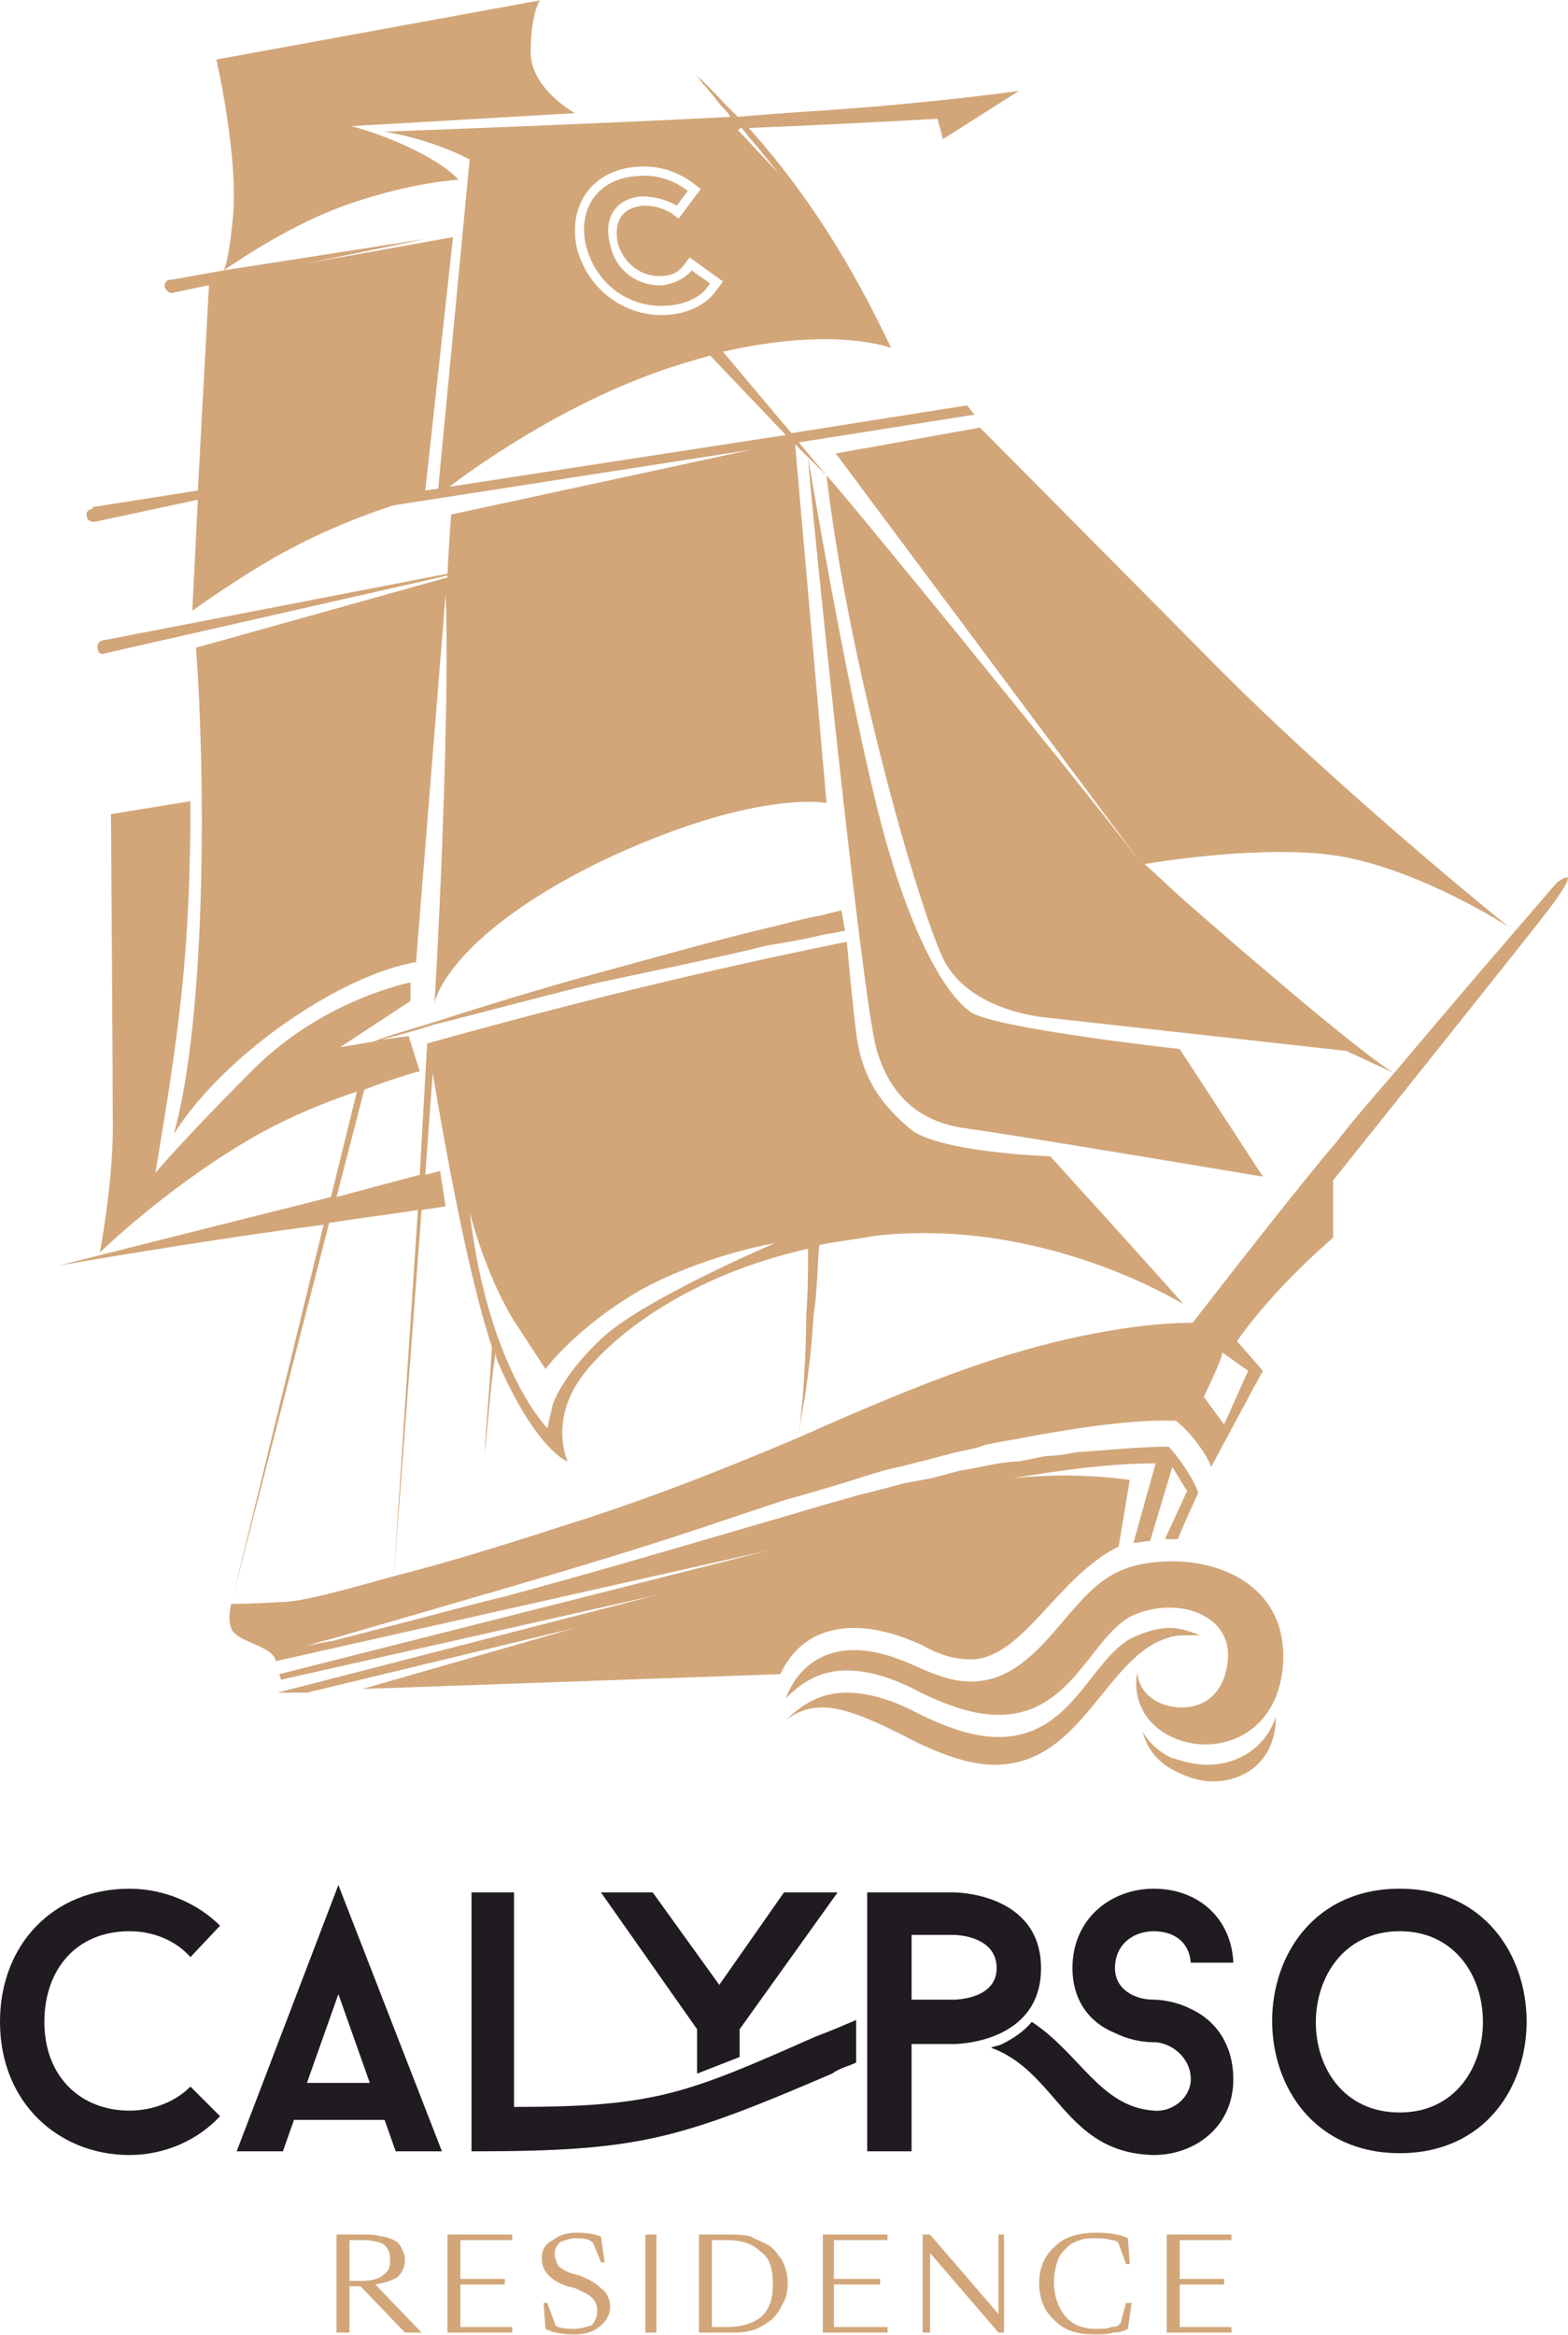<?xml version="1.0" encoding="UTF-8"?> <!-- Creator: CorelDRAW 2020 (64-Bit) --> <svg xmlns="http://www.w3.org/2000/svg" xmlns:xlink="http://www.w3.org/1999/xlink" xmlns:xodm="http://www.corel.com/coreldraw/odm/2003" xml:space="preserve" width="485px" height="722px" style="shape-rendering:geometricPrecision; text-rendering:geometricPrecision; image-rendering:optimizeQuality; fill-rule:evenodd; clip-rule:evenodd" viewBox="0 0 8.48 12.62"> <defs> <style type="text/css"> <![CDATA[ .fil2 {fill:#1F1B20} .fil0 {fill:#D2A679;fill-rule:nonzero} .fil1 {fill:#1F1B20;fill-rule:nonzero} ]]> </style> </defs> <g id="Слой_x0020_1">  <g id="_1656531284528"> <path class="fil0" d="M1.89 12.61l-0.07 0 0 -0.53 0.15 0c0.03,0 0.06,0 0.09,0.01 0.02,0 0.05,0.01 0.07,0.02 0.02,0.01 0.03,0.02 0.04,0.04 0.01,0.02 0.02,0.04 0.02,0.06 0,0.04 -0.01,0.07 -0.04,0.1 -0.03,0.02 -0.07,0.03 -0.12,0.04l0.25 0.26 -0.09 0 -0.24 -0.25 -0.06 0 0 0.25zm0 -0.28l0.07 0c0.05,0 0.09,-0.01 0.11,-0.03 0.03,-0.02 0.04,-0.04 0.04,-0.08 0,-0.04 -0.01,-0.07 -0.04,-0.09 -0.02,-0.01 -0.06,-0.02 -0.11,-0.02l-0.07 0 0 0.22z"></path> <path class="fil0" d="M2.42 12.61l0 -0.53 0.35 0 0 0.03 -0.28 0 0 0.21 0.24 0 0 0.03 -0.24 0 0 0.23 0.28 0 0 0.03 -0.35 0z"></path> <path class="fil0" d="M3.1 12.62c-0.06,0 -0.11,-0.01 -0.15,-0.03l-0.01 -0.14 0.02 0 0.04 0.11c0,0.02 0.04,0.03 0.1,0.03 0.04,0 0.07,-0.01 0.1,-0.02 0.02,-0.02 0.03,-0.05 0.03,-0.08 0,-0.03 -0.01,-0.05 -0.03,-0.07 -0.02,-0.02 -0.05,-0.03 -0.09,-0.05l-0.04 -0.01c-0.09,-0.03 -0.14,-0.08 -0.14,-0.15 0,-0.05 0.02,-0.08 0.06,-0.1 0.04,-0.03 0.08,-0.04 0.13,-0.04 0.06,0 0.1,0.01 0.13,0.02l0.02 0.14 -0.02 0 -0.04 -0.1c-0.01,-0.02 -0.04,-0.03 -0.09,-0.03 -0.04,0 -0.06,0.01 -0.09,0.02 -0.02,0.02 -0.03,0.04 -0.03,0.06 0,0.03 0.01,0.05 0.02,0.07 0.01,0.01 0.04,0.03 0.07,0.04l0.04 0.01c0.05,0.02 0.09,0.04 0.12,0.07 0.03,0.02 0.05,0.06 0.05,0.1 0,0.04 -0.02,0.08 -0.06,0.11 -0.04,0.03 -0.08,0.04 -0.14,0.04z"></path> <path class="fil0" d="M3.49 12.61l0 -0.53 0.06 0 0 0.53 -0.06 0z"></path> <path class="fil0" d="M3.93 12.61l-0.15 0 0 -0.53 0.15 0c0.04,0 0.09,0 0.13,0.01 0.03,0.02 0.07,0.03 0.1,0.05 0.03,0.02 0.05,0.05 0.07,0.08 0.02,0.04 0.03,0.08 0.03,0.12 0,0.05 -0.01,0.09 -0.03,0.12 -0.02,0.04 -0.04,0.07 -0.07,0.09 -0.03,0.02 -0.06,0.04 -0.1,0.05 -0.04,0.01 -0.08,0.01 -0.13,0.01zm-0.08 -0.03l0.08 0c0.08,0 0.14,-0.02 0.18,-0.05 0.05,-0.04 0.07,-0.1 0.07,-0.18 0,-0.09 -0.02,-0.15 -0.07,-0.18 -0.04,-0.04 -0.1,-0.06 -0.18,-0.06l-0.08 0 0 0.47z"></path> <path class="fil0" d="M4.45 12.61l0 -0.53 0.35 0 0 0.03 -0.29 0 0 0.21 0.25 0 0 0.03 -0.25 0 0 0.23 0.29 0 0 0.03 -0.35 0z"></path> <path class="fil0" d="M5.03 12.08l0.37 0.43 0 -0.43 0.03 0 0 0.53 -0.03 0 -0.37 -0.43 0 0.43 -0.04 0 0 -0.53 0.04 0z"></path> <path class="fil0" d="M5.92 12.62c-0.09,0 -0.16,-0.02 -0.21,-0.07 -0.06,-0.05 -0.09,-0.12 -0.09,-0.21 0,-0.08 0.03,-0.15 0.09,-0.2 0.05,-0.05 0.13,-0.07 0.22,-0.07 0.07,0 0.13,0.01 0.17,0.03l0.01 0.14 -0.02 0 -0.04 -0.11c0,-0.01 -0.02,-0.02 -0.04,-0.02 -0.03,-0.01 -0.06,-0.01 -0.09,-0.01 -0.03,0 -0.05,0 -0.08,0.01 -0.03,0.01 -0.05,0.02 -0.07,0.04 -0.02,0.02 -0.04,0.04 -0.05,0.07 -0.01,0.03 -0.02,0.07 -0.02,0.11 0,0.08 0.02,0.14 0.06,0.19 0.04,0.05 0.1,0.07 0.17,0.07 0.03,0 0.06,0 0.08,-0.01 0.03,0 0.04,-0.01 0.05,-0.02l0.03 -0.11 0.03 0 -0.02 0.14c-0.02,0.01 -0.04,0.02 -0.08,0.02 -0.03,0.01 -0.07,0.01 -0.1,0.01z"></path> <path class="fil0" d="M6.31 12.61l0 -0.53 0.35 0 0 0.03 -0.28 0 0 0.21 0.24 0 0 0.03 -0.24 0 0 0.23 0.28 0 0 0.03 -0.35 0z"></path> <path class="fil1" d="M7.57 10.21c-0.92,0 -0.92,1.43 0,1.43 0.92,0 0.91,-1.43 0,-1.43zm0 1.21c-0.61,0 -0.6,-0.98 0,-0.98 0.6,0 0.6,0.98 0,0.98z"></path> <path class="fil1" d="M0.7 11.41c-0.26,0 -0.46,-0.18 -0.46,-0.48 0,-0.28 0.17,-0.49 0.46,-0.49 0.13,0 0.25,0.05 0.33,0.14l0.16 -0.17c-0.12,-0.12 -0.3,-0.2 -0.49,-0.2 -0.41,0 -0.7,0.3 -0.7,0.72 0,0.44 0.32,0.72 0.7,0.72 0.19,0 0.37,-0.08 0.49,-0.21l-0.16 -0.16c-0.08,0.08 -0.2,0.13 -0.33,0.13z"></path> <path class="fil1" d="M2.14 11.63l0.25 0 -0.56 -1.44 -0.55 1.44 0.25 0 0.06 -0.17 0.49 0 0.06 0.17zm-0.31 -0.85l0.17 0.48 -0.34 0 0.17 -0.48z"></path> <path class="fil1" d="M4.24 10.23l-0.35 0.5 -0.36 -0.5 -0.28 0 0.52 0.74 0 0.24 0.23 -0.09 0 -0.15 0.53 -0.74 -0.29 0z"></path> <path class="fil2" d="M6.24 11.65c0.22,0 0.43,-0.15 0.43,-0.41 0,-0.17 -0.08,-0.31 -0.23,-0.38 -0.1,-0.05 -0.19,-0.05 -0.2,-0.05 -0.11,0 -0.21,-0.06 -0.21,-0.17 0,-0.13 0.1,-0.2 0.21,-0.2 0.1,0 0.19,0.05 0.2,0.17l0.23 0c-0.01,-0.24 -0.19,-0.4 -0.43,-0.4 -0.23,0 -0.44,0.16 -0.44,0.43 0,0.16 0.08,0.29 0.23,0.35 0.1,0.05 0.19,0.05 0.21,0.05 0.09,0 0.2,0.08 0.2,0.2 0,0.1 -0.1,0.18 -0.2,0.17 -0.29,-0.02 -0.4,-0.31 -0.66,-0.48 -0.04,0.05 -0.1,0.09 -0.16,0.12 -0.02,0.01 -0.04,0.01 -0.06,0.02 0.36,0.13 0.4,0.57 0.88,0.58zm-1.61 -0.73c-0.07,0.03 -0.14,0.06 -0.22,0.09 -0.7,0.31 -0.87,0.38 -1.63,0.38l0 -1.16 -0.23 0 0 1.4c0.9,0 1.11,-0.06 1.95,-0.42 0.04,-0.03 0.09,-0.04 0.13,-0.06l0 -0.23z"></path> <path class="fil1" d="M5.16 10.23l-0.47 0 0 1.4 0.24 0 0 -0.58 0.23 0c0,0 0.47,0 0.47,-0.41 0,-0.41 -0.47,-0.41 -0.47,-0.41zm0 0.58l-0.23 0 0 -0.35 0.23 0c0,0 0.23,0 0.23,0.18 0,0.17 -0.23,0.17 -0.23,0.17z"></path> <path class="fil0" d="M6.75 7.41l-0.13 0.29 -0.11 -0.15c0,0 0.1,-0.2 0.1,-0.24l0.14 0.1zm-3.17 -5.92c0.05,0 0.09,-0.02 0.12,-0.06l0.03 -0.04 0.18 0.13 -0.03 0.04c-0.06,0.09 -0.16,0.13 -0.26,0.14 -0.23,0.02 -0.44,-0.13 -0.5,-0.36 -0.05,-0.23 0.08,-0.42 0.32,-0.44 0.11,-0.01 0.22,0.02 0.31,0.09l0.04 0.03 -0.12 0.16 -0.04 -0.03c-0.05,-0.03 -0.1,-0.04 -0.15,-0.04 -0.12,0.01 -0.16,0.09 -0.14,0.2 0.03,0.11 0.13,0.19 0.24,0.18zm-0.54 6.76c-0.37,0.12 -0.67,0.21 -0.91,0.27l0.15 -1.98c0.08,-0.01 0.13,-0.02 0.13,-0.02l-0.03 -0.19 -0.08 0.02 0.04 -0.55c0.06,0.36 0.19,1.09 0.32,1.48 -0.01,0.21 -0.03,0.41 -0.04,0.58 -0.02,0.25 -0.03,0.43 -0.03,0.43 0,0 0.01,-0.18 0.03,-0.43 0.02,-0.16 0.03,-0.35 0.06,-0.55 0,0.02 0.01,0.05 0.02,0.07 0.21,0.47 0.37,0.52 0.37,0.52 0,0 -0.1,-0.21 0.07,-0.45 0.15,-0.21 0.56,-0.55 1.23,-0.7 0,0.11 0,0.23 -0.01,0.36 0,0.17 -0.01,0.33 -0.02,0.46 -0.01,0.1 -0.02,0.18 -0.02,0.2 -0.4,0.17 -0.83,0.34 -1.28,0.48zm-0.26 -1.11c0.17,0.26 0.17,0.26 0.17,0.26 0,0 0.17,-0.23 0.52,-0.43 0.35,-0.19 0.72,-0.25 0.72,-0.25 0,0 -0.68,0.29 -0.92,0.5 -0.23,0.21 -0.28,0.37 -0.28,0.37l-0.03 0.13c0,0 -0.32,-0.32 -0.42,-1.17 0,0 0.08,0.33 0.24,0.59zm3.56 0.79l0.08 0.13 -0.12 0.26c0.02,0 0.03,0 0.04,0 0.01,0 0.02,0 0.03,0 0.04,-0.1 0.07,-0.16 0.11,-0.25 -0.02,-0.07 -0.11,-0.2 -0.16,-0.25 -0.16,0 -0.34,0.02 -0.5,0.03 -0.05,0.01 -0.1,0.02 -0.16,0.02 -0.05,0.01 -0.1,0.02 -0.15,0.03 -0.05,0 -0.11,0.01 -0.16,0.02 -0.05,0.01 -0.1,0.02 -0.16,0.03l-0.15 0.04 -0.16 0.03c-0.1,0.03 -0.2,0.05 -0.3,0.08 -0.11,0.03 -0.21,0.06 -0.31,0.09l-0.31 0.09c-0.41,0.12 -0.82,0.24 -1.23,0.35 -0.21,0.05 -0.42,0.11 -0.62,0.16l-0.31 0.08c-0.06,0.01 -0.11,0.02 -0.16,0.03 -0.05,0.01 -0.11,0.02 -0.16,0.02 0.05,0 0.11,-0.01 0.16,-0.02 0.05,-0.01 0.1,-0.03 0.15,-0.04l0.31 -0.09c0.21,-0.06 0.41,-0.12 0.62,-0.18 0.41,-0.12 0.81,-0.24 1.22,-0.38l0.3 -0.1c0.11,-0.03 0.21,-0.06 0.31,-0.09 0.1,-0.03 0.21,-0.07 0.31,-0.09l0.16 -0.04 0.15 -0.04c0.05,-0.01 0.11,-0.02 0.16,-0.04 0.05,-0.01 0.1,-0.02 0.16,-0.03 0.26,-0.05 0.62,-0.11 0.87,-0.1 0.1,0.08 0.18,0.21 0.19,0.25 0,0 0.23,-0.43 0.28,-0.52l-0.14 -0.16c0.2,-0.29 0.52,-0.56 0.52,-0.56l0 -0.31c0,0 1.08,-1.35 1.17,-1.47 0.09,-0.12 0.15,-0.22 0.04,-0.14 0,0 -0.52,0.6 -0.88,1.03 -0.07,-0.04 -0.33,-0.23 -1.12,-0.92 -0.08,-0.07 -0.15,-0.14 -0.23,-0.21 0.24,-0.04 0.74,-0.1 1.07,-0.04 0.44,0.08 0.9,0.38 0.9,0.38 0,0 -0.96,-0.77 -1.67,-1.5l-1.19 -1.2 -0.78 0.14 1.64 2.2c-0.36,-0.47 -1.7,-2.11 -1.69,-2.08l-0.15 -0.18 0.95 -0.15 -0.04 -0.05 -0.95 0.15 -0.37 -0.44c0.61,-0.14 0.91,-0.02 0.91,-0.02 -0.21,-0.44 -0.44,-0.82 -0.77,-1.19 0.51,-0.02 1.02,-0.05 1.02,-0.05l0.03 0.11 0.41 -0.26c0,0 -0.43,0.06 -0.98,0.1 -0.13,0.01 -0.32,0.02 -0.54,0.04 -0.03,-0.03 -0.05,-0.05 -0.07,-0.07 -0.09,-0.1 -0.16,-0.16 -0.16,-0.16 0,0 0.02,0.02 0.04,0.05 0.03,0.03 0.06,0.07 0.1,0.12 0.02,0.02 0.04,0.04 0.05,0.06 -0.77,0.04 -1.87,0.08 -1.87,0.08 0.23,0.04 0.38,0.11 0.46,0.15l-0.17 1.78 -0.07 0.01 0.15 -1.37 -0.78 0.14 0.63 -0.13 -1.09 0.17c0.06,-0.04 0.36,-0.25 0.68,-0.36 0.35,-0.12 0.59,-0.13 0.59,-0.13 -0.12,-0.13 -0.42,-0.25 -0.58,-0.29l1.21 -0.07c0,0 -0.24,-0.13 -0.24,-0.33 0,-0.21 0.05,-0.28 0.05,-0.28l-1.75 0.32c0,0 0.12,0.52 0.09,0.85 -0.02,0.21 -0.04,0.27 -0.05,0.29l-0.28 0.05c-0.01,0 -0.01,0 -0.01,0 -0.02,0 -0.03,0.02 -0.03,0.04 0.01,0.02 0.03,0.04 0.05,0.03l0.19 -0.04 -0.06 1.11 -0.57 0.09c0,0 0,0 0,0.01 -0.02,0 -0.04,0.02 -0.03,0.04 0,0.02 0.02,0.03 0.04,0.03l0.56 -0.12 -0.03 0.6c0,0 0.32,-0.23 0.56,-0.35 0.15,-0.08 0.37,-0.17 0.53,-0.22l1.93 -0.3 -1.62 0.35c0,0 -0.01,0.12 -0.02,0.32l-1.86 0.36c0,0 0,0 0,0 -0.02,0 -0.04,0.02 -0.03,0.05 0,0.02 0.02,0.03 0.04,0.02l1.85 -0.42c0,0.01 0,0.01 0,0.01l-1.36 0.38c0.05,0.67 0.06,1.98 -0.12,2.63 0.27,-0.43 0.9,-0.86 1.31,-0.93l0.16 -1.99c0.02,0.47 -0.02,1.54 -0.06,2.21 0,0 0.06,-0.35 0.89,-0.76 0.84,-0.4 1.23,-0.32 1.23,-0.32l-0.17 -1.94 0.07 0.07c0.01,0.19 0.29,2.92 0.37,3.2 0.08,0.28 0.26,0.4 0.49,0.43 0.23,0.03 1.6,0.26 1.6,0.26l-0.45 -0.69c0,0 -1,-0.11 -1.13,-0.2 -0.13,-0.09 -0.34,-0.41 -0.52,-1.16 -0.17,-0.71 -0.34,-1.72 -0.36,-1.84l0.1 0.1c0.12,1.02 0.49,2.31 0.63,2.61 0.14,0.29 0.56,0.32 0.56,0.32l1.62 0.18 0.26 0.12c-0.14,0.16 -0.25,0.29 -0.31,0.37 -0.19,0.22 -0.64,0.8 -0.78,0.98 -0.23,0 -0.62,0.05 -1.08,0.2 -0.31,0.1 -0.67,0.25 -1.05,0.42 0,-0.02 0.01,-0.1 0.03,-0.2 0.02,-0.13 0.04,-0.29 0.05,-0.46 0.02,-0.13 0.02,-0.26 0.03,-0.38 0.09,-0.02 0.2,-0.03 0.3,-0.05 0.89,-0.1 1.62,0.34 1.67,0.37 -0.03,-0.04 -0.72,-0.8 -0.72,-0.8 0,0 -0.61,-0.02 -0.76,-0.15 -0.14,-0.12 -0.26,-0.26 -0.29,-0.52 -0.03,-0.25 -0.05,-0.49 -0.05,-0.49 -0.79,0.16 -1.48,0.33 -2.27,0.55 0,0 0,-0.04 0,0l-0.04 0.71 -0.45 0.12 0.15 -0.58c0.18,-0.07 0.3,-0.1 0.3,-0.1l-0.06 -0.19 -0.15 0.02c0.07,-0.02 0.16,-0.04 0.28,-0.08 0.24,-0.06 0.57,-0.15 0.9,-0.23 0.33,-0.07 0.67,-0.14 0.91,-0.2 0.13,-0.02 0.23,-0.04 0.31,-0.06 0.07,-0.01 0.11,-0.02 0.11,-0.02l-0.02 -0.11c0,0 -0.04,0.01 -0.12,0.03 -0.07,0.01 -0.17,0.04 -0.3,0.07 -0.25,0.06 -0.57,0.15 -0.9,0.24 -0.33,0.09 -0.65,0.19 -0.9,0.27 -0.13,0.04 -0.24,0.07 -0.31,0.1l-0.18 0.03 0.38 -0.25 0 -0.1c0,0 -0.47,0.09 -0.85,0.47 -0.38,0.38 -0.53,0.56 -0.53,0.56 0.13,-0.77 0.19,-1.2 0.19,-2.01l-0.43 0.07c0,0 0.01,1.39 0.01,1.7 0,0.3 -0.07,0.67 -0.07,0.67 0,0 0.35,-0.34 0.79,-0.6 0.2,-0.12 0.42,-0.21 0.6,-0.27l-0.14 0.57 -1.47 0.37c0.35,-0.06 0.96,-0.16 1.43,-0.22l-0.49 2.01 0.52 -2.02c0.19,-0.03 0.36,-0.05 0.48,-0.07l-0.13 1.98c-0.32,0.09 -0.51,0.14 -0.61,0.14 -0.16,0.01 -0.27,0.01 -0.27,0.01 0,0 -0.03,0.12 0.02,0.16 0.05,0.05 0.19,0.07 0.22,0.14l0 0.01 2.67 -0.6 -2.65 0.67 0.01 0.03 2.04 -0.46 -2.06 0.53 0.16 0 1.45 -0.35 -1.15 0.33 2.26 -0.08c0.08,-0.17 0.22,-0.25 0.4,-0.25 0.12,0 0.25,0.04 0.36,0.09 0.09,0.05 0.17,0.08 0.27,0.08 0.28,0 0.47,-0.45 0.8,-0.61l0.06 -0.36c-0.22,-0.03 -0.42,-0.03 -0.63,-0.01 0.24,-0.04 0.52,-0.08 0.77,-0.08l-0.12 0.43c0.03,0 0.06,-0.01 0.09,-0.01l0.12 -0.4zm-3.91 -5.3c0.17,-0.13 0.71,-0.51 1.31,-0.68 0.03,-0.01 0.07,-0.02 0.1,-0.03l0.41 0.43 -1.82 0.28zm1.63 -1.88c0.05,0.06 0.11,0.13 0.16,0.2 0.02,0.02 0.04,0.04 0.06,0.06l-0.29 -0.31c0.01,0 0.01,-0.01 0.02,-0.01 0.02,0.02 0.03,0.04 0.05,0.06zm2.15 7.95l0 0c-0.01,0 -0.01,0 -0.02,0l0 0 0.02 0z"></path> <path class="fil0" d="M3.59 1.54c-0.13,0.01 -0.26,-0.07 -0.29,-0.22 -0.04,-0.14 0.03,-0.25 0.17,-0.26 0.07,0 0.14,0.02 0.19,0.05l0.06 -0.08c-0.08,-0.06 -0.17,-0.09 -0.27,-0.08 -0.21,0.01 -0.33,0.17 -0.28,0.38 0.06,0.22 0.25,0.34 0.45,0.32 0.1,-0.01 0.18,-0.05 0.22,-0.12l-0.1 -0.07c-0.03,0.04 -0.09,0.07 -0.15,0.08z"></path> <path class="fil0" d="M6.52 9.43c-0.21,0 -0.41,-0.15 -0.37,-0.39 0.01,0.12 0.12,0.19 0.24,0.19 0.12,0 0.23,-0.07 0.25,-0.25 0.02,-0.19 -0.14,-0.29 -0.32,-0.29 -0.07,0 -0.15,0.02 -0.21,0.05 -0.22,0.13 -0.32,0.53 -0.71,0.53 -0.12,0 -0.26,-0.04 -0.44,-0.13 -0.15,-0.08 -0.28,-0.11 -0.38,-0.11 -0.14,0 -0.24,0.06 -0.33,0.15 0.06,-0.16 0.19,-0.26 0.37,-0.26 0.1,0 0.21,0.03 0.34,0.09 0.11,0.05 0.2,0.08 0.29,0.08 0.36,0 0.51,-0.44 0.77,-0.58 0.09,-0.05 0.2,-0.07 0.32,-0.07 0.3,0 0.61,0.16 0.6,0.53 -0.01,0.32 -0.22,0.46 -0.42,0.46z"></path> <path class="fil0" d="M6.33 8.85l0 -0.05c0.05,0 0.11,0.02 0.16,0.04 -0.03,0 -0.05,0 -0.07,0 -0.03,0 -0.06,0 -0.09,0.01z"></path> <path class="fil0" d="M5.38 9.54c-0.12,0 -0.25,-0.04 -0.42,-0.12 -0.23,-0.12 -0.39,-0.19 -0.51,-0.19 -0.07,0 -0.14,0.02 -0.2,0.07 0.09,-0.09 0.19,-0.15 0.33,-0.15 0.1,0 0.23,0.03 0.38,0.11 0.18,0.09 0.32,0.13 0.44,0.13 0.39,0 0.49,-0.4 0.71,-0.53 0.06,-0.03 0.14,-0.06 0.22,-0.06 0,0 0,0 0,0l0 0.05c-0.35,0.09 -0.47,0.69 -0.95,0.69z"></path> <path class="fil0" d="M6.33 9.56c-0.07,-0.04 -0.13,-0.11 -0.15,-0.2 0.03,0.06 0.09,0.11 0.15,0.14l0 0.06z"></path> <path class="fil0" d="M6.56 9.63c-0.08,0 -0.16,-0.03 -0.23,-0.07l0 -0.06c0.06,0.02 0.13,0.04 0.2,0.04 0.15,0 0.31,-0.08 0.37,-0.26 0,0.24 -0.17,0.35 -0.34,0.35z"></path> </g> </g> </svg> 